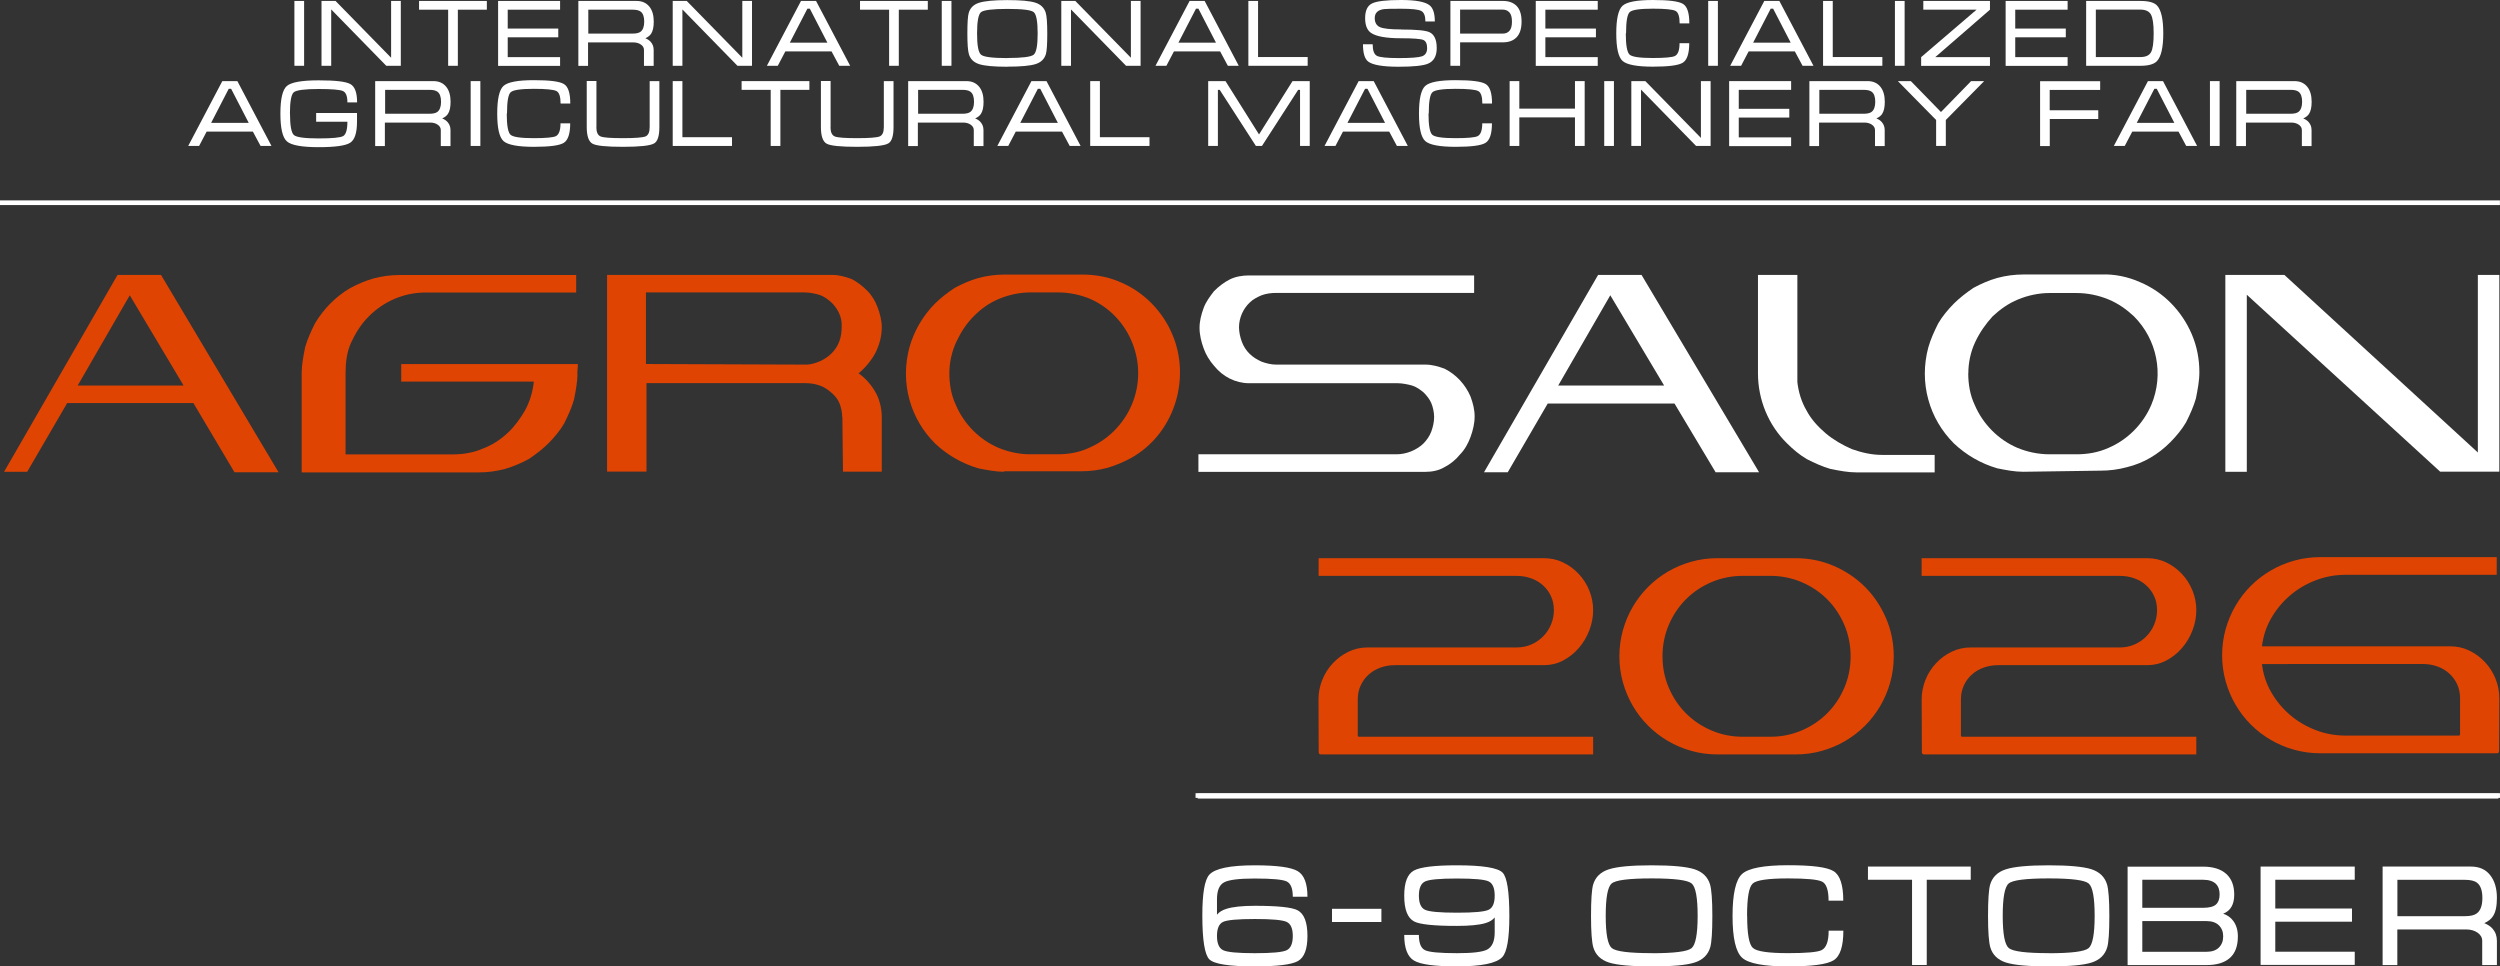 <?xml version="1.0" encoding="UTF-8"?>
<!DOCTYPE svg PUBLIC "-//W3C//DTD SVG 1.1//EN" "http://www.w3.org/Graphics/SVG/1.1/DTD/svg11.dtd">
<!-- Creator: CorelDRAW 2017 -->
<svg xmlns="http://www.w3.org/2000/svg" xml:space="preserve" width="722.341mm" height="279.233mm" version="1.1" style="shape-rendering:geometricPrecision; text-rendering:geometricPrecision; image-rendering:optimizeQuality; fill-rule:evenodd; clip-rule:evenodd"
viewBox="0 0 722.418 279.263"
 xmlns:xlink="http://www.w3.org/1999/xlink">
 <rect x="0" y="0" width="722.418" height="279.263" fill="#333333" stroke="none"/>
 <defs>
  <style type="text/css">
   <![CDATA[
    .fil1 {fill:#E04403}
    .fil0 {fill:white}
    .fil3 {fill:#E04403;fill-rule:nonzero}
    .fil2 {fill:white;fill-rule:nonzero}
   ]]>
  </style>
 </defs>
 <g id="Слой_x0020_1">
  <g id="_1925668601376">
  </g>
  <polygon class="fil0" points="87.876,19.011 85.074,19.011 85.074,0.275 87.876,0.275 "/>
  <polygon class="fil0" points="92.881,0.275 96.959,0.275 113.018,16.684 113.018,0.275 115.82,0.275 115.82,19.011 111.617,19.011 95.708,2.726 95.708,19.011 92.906,19.011 92.906,0.275 "/>
  <polygon class="fil0" points="121.121,0.275 140.682,0.275 140.682,2.801 132.302,2.801 132.302,19.011 129.501,19.011 129.501,2.801 121.096,2.801 121.096,0.275 "/>
  <polygon class="fil0" points="143.936,0.275 161.847,0.275 161.847,2.801 146.713,2.801 146.713,8.255 161.321,8.255 161.321,10.781 146.713,10.781 146.713,16.509 161.847,16.509 161.847,19.036 143.936,19.036 "/>
  <path class="fil0" d="M167.174 0.275l16.785 0c1.576,0 2.801,0.55 3.677,1.626 0.876,1.076 1.276,2.526 1.276,4.353 0,1.551 -0.25,2.702 -0.75,3.477 -0.35,0.55 -0.9,0.976 -1.676,1.326 0.675,0.275 1.2,0.625 1.576,1.076 0.55,0.625 0.826,1.401 0.826,2.301l0 4.603 -2.802 0 0 -4.603c0,-0.625 -0.3,-1.151 -0.876,-1.551 -0.575,-0.4 -1.3,-0.625 -2.151,-0.625l-13.133 0 0 6.779 -2.802 0 0 -18.761 0.05 0zm2.802 9.431l12.857 0c1.026,0 1.776,-0.175 2.251,-0.525 0.7,-0.525 1.076,-1.501 1.076,-2.927 0,-1.426 -0.35,-2.401 -1.026,-2.902 -0.5,-0.375 -1.251,-0.55 -2.276,-0.55l-12.858 0 0 6.904 -0.025 0z"/>
  <polygon class="fil0" points="194.366,0.275 198.443,0.275 214.503,16.684 214.503,0.275 217.304,0.275 217.304,19.011 213.102,19.011 197.193,2.726 197.193,19.011 194.391,19.011 194.391,0.275 "/>
  <path class="fil0" d="M235.812 0.275l9.856 18.736 -3.152 0 -2.226 -4.152 -13.358 0 -2.176 4.152 -3.152 0 9.856 -18.736 4.352 0zm3.277 12.057l-5.078 -9.831 -0.7 0 -5.078 9.831 10.881 0 -0.025 0z"/>
  <polygon class="fil0" points="248.544,0.275 268.104,0.275 268.104,2.801 259.725,2.801 259.725,19.011 256.924,19.011 256.924,2.801 248.519,2.801 248.519,0.275 "/>
  <polygon class="fil0" points="274.939,19.011 272.137,19.011 272.137,0.275 274.939,0.275 "/>
  <path class="fil0" d="M291.094 19.286c-3.877,0 -6.602,-0.25 -8.153,-0.75 -1.551,-0.5 -2.527,-1.451 -2.953,-2.852 -0.299,-0.976 -0.45,-2.952 -0.45,-6.003 0,-3.052 0.124,-5.078 0.4,-5.978 0.426,-1.426 1.402,-2.401 2.977,-2.902 1.577,-0.5 4.279,-0.775 8.155,-0.775 3.877,0 6.605,0.25 8.129,0.75 1.551,0.5 2.527,1.476 2.977,2.877 0.302,0.976 0.45,2.977 0.45,6.029 0,3.052 -0.124,5.053 -0.4,5.953 -0.426,1.426 -1.4,2.377 -2.95,2.877 -1.551,0.5 -4.279,0.75 -8.182,0.75l0 0.025zm0 -2.526c4.303,0 6.83,-0.325 7.605,-0.951 0.775,-0.65 1.151,-2.676 1.151,-6.129 0,-3.452 -0.376,-5.528 -1.125,-6.154 -0.751,-0.65 -3.302,-0.951 -7.631,-0.951 -4.326,0 -6.853,0.325 -7.629,0.951 -0.749,0.65 -1.125,2.702 -1.125,6.154 0,3.452 0.376,5.478 1.151,6.129 0.775,0.65 3.3,0.976 7.602,0.976l0 -0.025z"/>
  <polygon class="fil0" points="306.653,0.275 310.73,0.275 326.79,16.684 326.79,0.275 329.592,0.275 329.592,19.011 325.39,19.011 309.479,2.726 309.479,19.011 306.679,19.011 306.679,0.275 "/>
  <path class="fil0" d="M348.104 0.275l9.857 18.736 -3.151 0 -2.228 -4.152 -13.357 0 -2.175 4.152 -3.151 0 9.854 -18.736 4.353 0zm3.276 12.057l-5.078 -9.831 -0.699 0 -5.078 9.831 10.881 0 -0.026 0z"/>
  <polygon class="fil0" points="360.737,0.275 363.539,0.275 363.539,16.484 377.873,16.484 377.873,19.011 360.737,19.011 "/>
  <path class="fil0" d="M404.839 8.53c4.353,0 7.102,0.25 8.229,0.775 1.4,0.65 2.101,2.176 2.101,4.603 0,2.301 -0.849,3.802 -2.551,4.503 -1.376,0.575 -4.202,0.875 -8.431,0.875 -4.578,0 -7.528,-0.5 -8.83,-1.501 -1,-0.775 -1.5,-2.426 -1.5,-5.003l2.802 0c0,1.776 0.4,2.877 1.175,3.327 0.775,0.45 2.927,0.675 6.404,0.675 3.477,0 5.628,-0.175 6.628,-0.5 1,-0.325 1.527,-1.126 1.527,-2.376 0,-1.251 -0.376,-2.076 -1.127,-2.376 -0.749,-0.3 -2.9,-0.475 -6.404,-0.475 -4.303,0 -7.203,-0.525 -8.679,-1.551 -1.125,-0.775 -1.702,-2.201 -1.702,-4.253 0,-2.201 0.675,-3.627 2.027,-4.277 1.349,-0.65 4.128,-0.976 8.33,-0.976 4.202,0 6.928,0.5 8.229,1.501 1.05,0.8 1.551,2.376 1.551,4.703l-2.725 0c0,-1.626 -0.402,-2.627 -1.228,-3.052 -0.826,-0.425 -2.752,-0.625 -5.827,-0.625 -2.628,0 -4.252,0.025 -4.853,0.1 -1.826,0.225 -2.728,1.101 -2.728,2.602 0,1.276 0.5,2.151 1.477,2.602 0.976,0.45 3.027,0.675 6.105,0.675l0 0.025z"/>
  <path class="fil0" d="M419.121 19.011l0 -18.736 15.26 0c1.651,0 2.95,0.5 3.903,1.476 0.95,1.001 1.4,2.502 1.4,4.503 0,2.001 -0.476,3.502 -1.426,4.503 -0.95,1.001 -2.276,1.476 -3.977,1.476l-12.357 0 0 6.779 -2.802 0zm2.802 -9.305l12.357 0c0.802,0 1.45,-0.275 1.926,-0.826 0.476,-0.55 0.701,-1.426 0.701,-2.627 0,-1.201 -0.225,-2.076 -0.701,-2.627 -0.476,-0.55 -1.125,-0.851 -1.95,-0.851l-12.334 0 0 6.929z"/>
  <polygon class="fil0" points="443.785,0.275 461.694,0.275 461.694,2.801 446.561,2.801 446.561,8.255 461.17,8.255 461.17,10.781 446.561,10.781 446.561,16.509 461.694,16.509 461.694,19.036 443.785,19.036 "/>
  <path class="fil0" d="M469.802 9.681c0,3.427 0.376,5.453 1.101,6.104 0.725,0.65 2.95,0.976 6.703,0.976 3.477,0 5.604,-0.2 6.38,-0.575 0.9,-0.45 1.349,-1.676 1.349,-3.702l2.802 0c0,2.977 -0.625,4.853 -1.85,5.628 -1.228,0.775 -4.128,1.151 -8.655,1.151 -4.527,0 -7.531,-0.55 -8.756,-1.651 -1.225,-1.101 -1.826,-3.752 -1.826,-7.955 0,-4.202 0.601,-6.904 1.826,-8.005 1.225,-1.101 4.128,-1.651 8.78,-1.651 4.655,0 7.454,0.375 8.682,1.126 1.225,0.75 1.826,2.627 1.826,5.628l-2.802 0c0,-2.001 -0.4,-3.227 -1.225,-3.627 -0.826,-0.4 -2.977,-0.625 -6.48,-0.625 -3.752,0 -6.004,0.325 -6.703,0.976 -0.725,0.65 -1.077,2.701 -1.077,6.154l-0.074 0.05z"/>
  <polygon class="fil0" points="496.414,19.011 493.614,19.011 493.614,0.275 496.414,0.275 "/>
  <path class="fil0" d="M514.177 0.275l9.857 18.736 -3.151 0 -2.228 -4.152 -13.358 0 -2.175 4.152 -3.151 0 9.854 -18.736 4.353 0zm3.279 12.057l-5.078 -9.831 -0.701 0 -5.078 9.831 10.881 0 -0.024 0z"/>
  <polygon class="fil0" points="526.807,0.275 529.606,0.275 529.606,16.484 543.941,16.484 543.941,19.011 526.807,19.011 "/>
  <polygon class="fil0" points="550.373,19.011 547.571,19.011 547.571,0.275 550.373,0.275 "/>
  <polygon class="fil0" points="555.774,2.801 555.774,0.275 575.035,0.275 575.035,2.801 559.225,16.509 575.035,16.509 575.035,19.036 555.147,19.036 555.147,16.509 571.158,2.801 "/>
  <polygon class="fil0" points="579.562,0.275 597.471,0.275 597.471,2.801 582.338,2.801 582.338,8.255 596.947,8.255 596.947,10.781 582.338,10.781 582.338,16.509 597.471,16.509 597.471,19.036 579.562,19.036 "/>
  <path class="fil0" d="M602.827 0.275l15.71 0c2.326,0 3.9,0.425 4.726,1.276 1.252,1.276 1.852,3.977 1.852,8.08 0,4.102 -0.625,6.779 -1.852,8.055 -0.849,0.875 -2.426,1.326 -4.726,1.326l-15.71 0 0 -18.736zm2.802 16.209l12.881 0c1.527,0 2.527,-0.45 3.054,-1.376 0.524,-0.926 0.775,-2.752 0.775,-5.478 0,-2.727 -0.275,-4.528 -0.802,-5.453 -0.524,-0.926 -1.551,-1.401 -3.027,-1.401l-12.881 0 0 13.708z"/>
  <path class="fil0" d="M68.591 23.439l9.856 18.736 -3.152 0 -2.226 -4.152 -13.358 0 -2.176 4.152 -3.152 0 9.856 -18.736 4.353 0zm3.277 12.057l-5.078 -9.831 -0.7 0 -5.078 9.831 10.881 0 -0.025 0z"/>
  <path class="fil0" d="M83.8 32.844c0,3.452 0.375,5.503 1.126,6.179 0.75,0.65 3.127,0.975 7.129,0.975 4.002,0 6.279,-0.225 7.104,-0.675 0.8,-0.45 1.226,-1.851 1.226,-4.152l-9.03 0 0 -2.526 11.807 0 0 2.501c0,3.227 -0.65,5.253 -1.976,6.104 -1.326,0.851 -4.353,1.276 -9.13,1.276 -4.778,0 -7.904,-0.55 -9.155,-1.676 -1.251,-1.101 -1.876,-3.777 -1.876,-8.03 0,-4.252 0.625,-6.904 1.876,-7.979 1.251,-1.076 4.303,-1.626 9.181,-1.626 4.878,0 7.854,0.35 9.155,1.076 1.301,0.725 1.951,2.476 1.951,5.303l-2.801 0c0,-1.826 -0.425,-2.927 -1.326,-3.302 -0.875,-0.375 -3.202,-0.575 -7.004,-0.575 -4.052,0 -6.429,0.325 -7.179,0.951 -0.725,0.65 -1.101,2.702 -1.101,6.154l0.025 0.025z"/>
  <path class="fil0" d="M108.463 23.439l16.785 0c1.576,0 2.801,0.55 3.677,1.626 0.876,1.076 1.276,2.526 1.276,4.353 0,1.551 -0.25,2.702 -0.75,3.477 -0.35,0.55 -0.9,0.976 -1.676,1.326 0.675,0.275 1.2,0.626 1.576,1.076 0.55,0.626 0.826,1.401 0.826,2.301l0 4.603 -2.802 0 0 -4.603c0,-0.625 -0.3,-1.151 -0.876,-1.551 -0.575,-0.4 -1.3,-0.625 -2.151,-0.625l-13.133 0 0 6.779 -2.802 0 0 -18.736 0.05 -0.025zm2.802 9.431l12.857 0c1.026,0 1.776,-0.175 2.251,-0.526 0.701,-0.525 1.076,-1.501 1.076,-2.926 0,-1.426 -0.35,-2.401 -1.026,-2.902 -0.5,-0.375 -1.251,-0.55 -2.276,-0.55l-12.857 0 0 6.929 -0.025 -0.025z"/>
  <polygon class="fil0" points="138.809,42.175 136.007,42.175 136.007,23.439 138.809,23.439 "/>
  <path class="fil0" d="M146.434 32.844c0,3.427 0.375,5.453 1.101,6.104 0.726,0.65 2.952,0.976 6.704,0.976 3.477,0 5.603,-0.2 6.379,-0.575 0.9,-0.45 1.351,-1.676 1.351,-3.702l2.801 0c0,2.977 -0.625,4.853 -1.851,5.628 -1.226,0.775 -4.127,1.151 -8.655,1.151 -4.527,0 -7.529,-0.55 -8.755,-1.651 -1.226,-1.101 -1.826,-3.752 -1.826,-7.955 0,-4.202 0.6,-6.904 1.826,-8.005 1.226,-1.101 4.127,-1.651 8.78,-1.651 4.653,0 7.454,0.375 8.68,1.126 1.226,0.75 1.826,2.627 1.826,5.628l-2.802 0c0,-2.001 -0.4,-3.227 -1.226,-3.627 -0.825,-0.4 -2.977,-0.625 -6.479,-0.625 -3.752,0 -6.003,0.325 -6.704,0.976 -0.725,0.65 -1.076,2.701 -1.076,6.154l-0.075 0.05z"/>
  <path class="fil0" d="M172.324 36.721c0,1.451 0.4,2.351 1.226,2.701 0.8,0.35 2.977,0.5 6.479,0.5 3.502,0 5.703,-0.175 6.504,-0.5 0.8,-0.35 1.201,-1.226 1.201,-2.701l0 -13.283 2.801 0 0 13.283c0,2.576 -0.5,4.152 -1.526,4.728 -1.126,0.65 -4.127,0.976 -8.98,0.976 -4.853,0 -7.779,-0.3 -8.855,-0.926 -1.076,-0.625 -1.626,-2.226 -1.626,-4.803l0 -13.283 2.802 0 0 13.283 -0.025 0.025z"/>
  <polygon class="fil0" points="194.391,23.439 197.192,23.439 197.192,39.648 211.526,39.648 211.526,42.175 194.391,42.175 "/>
  <polygon class="fil0" points="214.325,23.439 233.886,23.439 233.886,25.965 225.506,25.965 225.506,42.175 222.705,42.175 222.705,25.965 214.3,25.965 214.3,23.439 "/>
  <path class="fil0" d="M239.99 36.721c0,1.451 0.4,2.351 1.226,2.701 0.8,0.35 2.977,0.5 6.479,0.5 3.502,0 5.703,-0.175 6.504,-0.5 0.8,-0.35 1.2,-1.226 1.2,-2.701l0 -13.283 2.802 0 0 13.283c0,2.576 -0.5,4.152 -1.526,4.728 -1.126,0.65 -4.127,0.976 -8.98,0.976 -4.853,0 -7.78,-0.3 -8.855,-0.926 -1.075,-0.625 -1.626,-2.226 -1.626,-4.803l0 -13.283 2.801 0 0 13.283 -0.025 0.025z"/>
  <path class="fil0" d="M262.479 23.439l16.784 0c1.577,0 2.802,0.55 3.678,1.626 0.876,1.076 1.275,2.526 1.275,4.353 0,1.551 -0.251,2.702 -0.751,3.477 -0.349,0.55 -0.9,0.976 -1.675,1.326 0.675,0.275 1.201,0.626 1.577,1.076 0.55,0.626 0.826,1.401 0.826,2.301l0 4.603 -2.802 0 0 -4.603c0,-0.625 -0.302,-1.151 -0.876,-1.551 -0.577,-0.4 -1.302,-0.625 -2.151,-0.625l-13.133 0 0 6.779 -2.802 0 0 -18.736 0.05 -0.025zm2.802 9.431l12.857 0c1.024,0 1.776,-0.175 2.252,-0.526 0.699,-0.525 1.074,-1.501 1.074,-2.926 0,-1.426 -0.349,-2.401 -1.024,-2.902 -0.5,-0.375 -1.252,-0.55 -2.278,-0.55l-12.857 0 0 6.929 -0.024 -0.025z"/>
  <path class="fil0" d="M302.403 23.439l9.857 18.736 -3.151 0 -2.228 -4.152 -13.357 0 -2.175 4.152 -3.151 0 9.854 -18.736 4.353 0zm3.279 12.057l-5.078 -9.831 -0.701 0 -5.078 9.831 10.881 0 -0.024 0z"/>
  <polygon class="fil0" points="315.033,23.439 317.835,23.439 317.835,39.648 332.166,39.648 332.166,42.175 315.033,42.175 "/>
  <polygon class="fil0" points="354.132,23.439 363.814,38.848 373.493,23.439 378.471,23.439 378.471,42.175 375.669,42.175 375.669,25.965 375.118,25.965 364.663,42.175 362.912,42.175 352.457,25.965 351.93,25.965 351.93,42.175 349.128,42.175 349.128,23.439 354.108,23.439 "/>
  <path class="fil0" d="M396.957 23.439l9.854 18.736 -3.151 0 -2.225 -4.152 -13.358 0 -2.178 4.152 -3.151 0 9.857 -18.736 4.353 0zm3.276 12.057l-5.078 -9.831 -0.701 0 -5.078 9.831 10.884 0 -0.026 0z"/>
  <path class="fil0" d="M412.791 32.844c0,3.427 0.376,5.453 1.101,6.104 0.725,0.65 2.95,0.976 6.703,0.976 3.477,0 5.604,-0.2 6.38,-0.575 0.9,-0.45 1.349,-1.676 1.349,-3.702l2.802 0c0,2.977 -0.625,4.853 -1.85,5.628 -1.228,0.775 -4.128,1.151 -8.655,1.151 -4.527,0 -7.531,-0.55 -8.756,-1.651 -1.225,-1.101 -1.826,-3.752 -1.826,-7.955 0,-4.202 0.601,-6.904 1.826,-8.005 1.225,-1.101 4.128,-1.651 8.78,-1.651 4.652,0 7.454,0.375 8.679,1.126 1.228,0.75 1.829,2.627 1.829,5.628l-2.802 0c0,-2.001 -0.4,-3.227 -1.225,-3.627 -0.826,-0.4 -2.977,-0.625 -6.48,-0.625 -3.752,0 -6.004,0.325 -6.703,0.976 -0.725,0.65 -1.077,2.701 -1.077,6.154l-0.074 0.05z"/>
  <polygon class="fil0" points="436.23,23.439 439.033,23.439 439.033,31.394 455.116,31.394 455.116,23.439 457.918,23.439 457.918,42.175 455.116,42.175 455.116,33.92 439.033,33.92 439.033,42.175 436.23,42.175 "/>
  <polygon class="fil0" points="466.372,42.175 463.57,42.175 463.57,23.439 466.372,23.439 "/>
  <polygon class="fil0" points="471.373,23.439 475.451,23.439 491.51,39.848 491.51,23.439 494.313,23.439 494.313,42.175 490.111,42.175 474.2,25.89 474.2,42.175 471.4,42.175 471.4,23.439 "/>
  <polygon class="fil0" points="499.666,23.439 517.577,23.439 517.577,25.965 502.444,25.965 502.444,31.444 517.051,31.444 517.051,33.97 502.444,33.97 502.444,39.698 517.577,39.698 517.577,42.225 499.666,42.225 499.666,23.489 "/>
  <path class="fil0" d="M522.904 23.439l16.784 0c1.577,0 2.802,0.55 3.678,1.626 0.876,1.076 1.275,2.526 1.275,4.353 0,1.551 -0.251,2.702 -0.751,3.477 -0.349,0.55 -0.9,0.976 -1.675,1.326 0.675,0.275 1.201,0.626 1.574,1.076 0.55,0.626 0.826,1.401 0.826,2.301l0 4.603 -2.8 0 0 -4.603c0,-0.625 -0.302,-1.151 -0.876,-1.551 -0.577,-0.4 -1.302,-0.625 -2.151,-0.625l-13.133 0 0 6.779 -2.802 0 0 -18.736 0.05 -0.025zm2.802 9.431l12.857 0c1.024,0 1.776,-0.175 2.249,-0.526 0.701,-0.525 1.077,-1.501 1.077,-2.926 0,-1.426 -0.349,-2.401 -1.027,-2.902 -0.5,-0.375 -1.249,-0.55 -2.276,-0.55l-12.857 0 0 6.929 -0.024 -0.025z"/>
  <polygon class="fil0" points="569.608,23.439 573.36,23.439 562.278,34.67 562.278,42.175 559.476,42.175 559.476,34.67 548.42,23.439 552.173,23.439 560.878,32.369 569.584,23.439 "/>
  <polygon class="fil0" points="592.319,34.37 592.319,42.199 589.52,42.199 589.52,23.463 606.878,23.463 606.878,25.99 592.296,25.99 592.296,31.868 606.328,31.868 606.328,34.395 592.296,34.395 "/>
  <path class="fil0" d="M625.039 23.439l9.854 18.736 -3.151 0 -2.225 -4.152 -13.358 0 -2.178 4.152 -3.151 0 9.857 -18.736 4.353 0zm3.276 12.057l-5.078 -9.831 -0.701 0 -5.078 9.831 10.884 0 -0.026 0z"/>
  <polygon class="fil0" points="641.402,42.175 638.6,42.175 638.6,23.439 641.402,23.439 "/>
  <path class="fil0" d="M646.253 23.439l16.784 0c1.575,0 2.802,0.55 3.678,1.626 0.873,1.076 1.275,2.526 1.275,4.353 0,1.551 -0.251,2.702 -0.751,3.477 -0.349,0.55 -0.9,0.976 -1.675,1.326 0.675,0.275 1.199,0.626 1.575,1.076 0.55,0.626 0.826,1.401 0.826,2.301l0 4.603 -2.802 0 0 -4.603c0,-0.625 -0.299,-1.151 -0.873,-1.551 -0.577,-0.4 -1.302,-0.625 -2.151,-0.625l-13.133 0 0 6.779 -2.802 0 0 -18.736 0.05 -0.025zm2.8 9.431l12.857 0c1.027,0 1.778,-0.175 2.252,-0.526 0.701,-0.525 1.077,-1.501 1.077,-2.926 0,-1.426 -0.352,-2.401 -1.027,-2.902 -0.5,-0.375 -1.249,-0.55 -2.276,-0.55l-12.857 0 0 6.929 -0.026 -0.025z"/>
  <path class="fil1" d="M33.971 79.446l12.557 0 33.97 57.033 -12.733 0 -11.882 -20.012 -36.471 0 -11.557 19.862 -6.679 0 32.794 -56.883zm-11.557 31.969l30.643 0 -15.559 -26.09 -15.059 26.09 -0.025 0z"/>
  <path class="fil1" d="M166.871 107.888c0,2.527 -0.5,5.053 -1,7.579 -0.676,2.351 -1.676,4.553 -2.852,6.904 -1.176,2.026 -2.852,4.027 -4.528,5.729 -1.676,1.676 -3.677,3.202 -5.703,4.553 -2.176,1.176 -4.528,2.176 -6.854,2.851 -2.502,0.676 -5.028,1.001 -7.53,1.001l-51.23 0 0 -28.592c0,-2.526 0.5,-5.053 1,-7.579 0.676,-2.351 1.676,-4.553 2.852,-6.904 2.502,-4.202 6.029,-7.729 10.031,-10.106 2.176,-1.176 4.528,-2.201 6.854,-2.852 2.501,-0.675 5.028,-1 7.529,-1l51.055 0 0 5.053 -43.526 0c-6.204,0 -12.057,2.527 -16.41,6.904 -2.176,2.201 -3.677,4.553 -5.028,7.404 -1.351,2.852 -1.676,6.053 -1.676,9.08l0 23.389 31.143 0c2.852,0 5.853,-0.5 8.53,-1.676 2.676,-1 5.028,-2.526 7.204,-4.553 2.001,-1.851 3.677,-4.202 5.028,-6.554 1.351,-2.526 2.176,-5.228 2.501,-8.255l-38.322 0 0 -5.053 51.055 0 -0.175 2.701 0.05 -0.025z"/>
  <path class="fil1" d="M243.369 120.495c0,-1.351 -0.325,-2.851 -0.826,-4.052 -0.5,-1.176 -1.351,-2.176 -2.351,-3.027 -1,-0.85 -2.176,-1.676 -3.352,-2.026 -1.351,-0.5 -2.852,-0.675 -4.177,-0.675l-45.852 0 0 25.565 -11.382 0 0 -56.833 65.113 0c1.851,0 3.677,0.5 5.528,1.176 1.676,0.851 3.177,2.026 4.528,3.377 1.351,1.351 2.351,3.027 3.027,4.878 0.675,1.851 1.176,3.702 1.176,5.728 0,2.526 -0.675,5.053 -1.851,7.404 -1.176,2.176 -2.852,4.202 -4.853,5.879 2.001,1.351 3.677,3.352 4.853,5.378 1.176,2.026 1.851,4.703 1.851,7.229l0 15.809 -11.206 0 -0.175 -15.809 -0.05 0zm-10.381 -15.134c1.351,0 2.852,-0.5 4.027,-1.001 2.502,-1.176 4.528,-3.027 5.528,-5.728 0.5,-1.351 0.676,-2.851 0.676,-4.202 0.175,-2.852 -1.176,-5.378 -3.177,-7.229 -1,-0.851 -2.176,-1.676 -3.352,-2.026 -1.176,-0.35 -2.852,-0.675 -4.177,-0.675l-45.852 0 0 20.687 46.377 0.175 -0.05 0z"/>
  <path class="fil1" d="M290.241 136.329c-2.501,0 -5.027,-0.5 -7.528,-1.001 -4.678,-1.351 -9.031,-3.877 -12.558,-7.229 -3.501,-3.527 -6.027,-7.754 -7.354,-12.607 -1.351,-4.878 -1.351,-10.106 0,-15.134 1.326,-4.703 3.853,-9.08 7.354,-12.607 1.678,-1.676 3.678,-3.202 5.705,-4.553 2.175,-1.176 4.528,-2.201 6.853,-2.852 2.501,-0.675 5.028,-1 7.528,-1l22.59 0c3.675,0 7.528,0.675 10.881,2.176 6.853,2.852 12.233,8.405 15.059,15.134 2.501,5.878 2.85,12.457 1.175,18.686 -2.001,7.229 -6.528,13.283 -13.059,16.985 -2.175,1.176 -4.527,2.176 -6.853,2.852 -2.501,0.675 -5.028,1 -7.528,1l-22.439 0 0 0.175 0.175 0 0 -0.025zm-15.908 -28.442c0,3.027 0.5,6.229 1.852,9.08 2.35,5.553 6.853,10.106 12.381,12.457 2.853,1.176 6.028,1.851 9.031,1.851l8.028 0c3.003,0 6.205,-0.5 9.031,-1.851 5.528,-2.351 10.031,-6.904 12.381,-12.457 5.028,-11.782 -0.5,-25.565 -12.056,-30.618 -2.853,-1.176 -6.03,-1.851 -9.206,-1.851l-8.031 0c-3.027,0 -6.202,0.675 -9.029,1.851 -2.853,1.176 -5.178,2.852 -7.356,5.053 -2.175,2.201 -3.675,4.553 -5.028,7.404 -1.326,2.852 -2,6.053 -2,9.08z"/>
  <path class="fil0" d="M346.302 136.329l0 -5.053 57.233 0c2.853,0 5.702,-1.176 7.705,-3.027 1,-1 1.85,-2.201 2.35,-3.527 0.5,-1.351 0.826,-2.852 0.826,-4.202 0,-1.351 -0.326,-2.852 -0.826,-4.053 -0.5,-1.176 -1.349,-2.176 -2.175,-3.027 -1,-0.85 -2.178,-1.676 -3.353,-2.026 -1.175,-0.325 -2.853,-0.675 -4.178,-0.675l-43.023 0c-1.852,0 -3.853,-0.5 -5.53,-1.351 -1.675,-0.85 -3.175,-2.026 -4.527,-3.702 -1.326,-1.526 -2.35,-3.202 -3.001,-5.053 -0.675,-1.851 -1.175,-3.877 -1.175,-5.879 0,-2.001 0.5,-3.877 1.175,-5.728 0.675,-1.851 1.852,-3.377 3.001,-4.878 1.352,-1.351 2.853,-2.526 4.527,-3.377 1.678,-0.851 3.678,-1.176 5.53,-1.176l65.113 0 0 5.053 -57.236 0c-1.349,0 -2.85,0.175 -4.176,0.675 -1.177,0.5 -2.503,1.176 -3.353,2.026 -2.001,1.851 -3.178,4.553 -3.178,7.229 0,1.351 0.326,2.851 0.826,4.202 1.003,2.702 3.003,4.553 5.679,5.728 1.352,0.5 2.853,0.851 4.178,0.851l43.174 0c1.852,0 3.678,0.5 5.53,1.176 3.35,1.676 6.028,4.553 7.528,8.08 0.675,1.851 1.175,3.702 1.175,5.728 0,2.026 -0.5,4.052 -1.175,5.903 -0.675,1.851 -1.675,3.702 -3.027,5.053 -1.175,1.501 -2.85,2.852 -4.527,3.702 -1.675,1.001 -3.675,1.351 -5.528,1.351l-65.613 0 0.05 -0.025z"/>
  <path class="fil0" d="M461.795 79.446l12.556 0 33.971 57.033 -12.558 0 -11.881 -19.861 -36.646 0 -11.558 19.861 -6.853 0 32.971 -57.033zm-11.558 31.969l30.645 0 -15.559 -26.09 -15.059 26.09 -0.026 0z"/>
  <path class="fil0" d="M507.996 79.446l11.383 0 0 30.968c0.323,2.852 1.175,5.729 2.675,8.255 1.326,2.527 3.353,4.703 5.528,6.554 2.178,1.851 4.853,3.377 7.531,4.553 2.85,1 5.702,1.676 8.703,1.676l15.236 0 0 5.053 -22.59 0c-2.501,0 -5.028,-0.5 -7.528,-1.001 -2.352,-0.675 -4.527,-1.676 -6.853,-2.852 -2.003,-1.176 -4.027,-2.852 -5.705,-4.553 -5.353,-5.228 -8.38,-12.607 -8.38,-20.187l0 -28.442 0 -0.025z"/>
  <path class="fil0" d="M584.667 136.329c-2.501,0 -5.028,-0.5 -7.528,-1.001 -4.678,-1.351 -9.031,-3.877 -12.558,-7.229 -3.501,-3.527 -6.028,-7.754 -7.354,-12.607 -1.352,-4.878 -1.352,-10.106 0,-15.134 0.675,-2.351 1.675,-4.553 2.853,-6.904 1.175,-2.026 2.85,-4.027 4.527,-5.728 1.675,-1.676 3.675,-3.202 5.676,-4.553 2.178,-1.176 4.53,-2.201 6.856,-2.852 2.501,-0.676 5.028,-1.001 7.528,-1.001l22.587 0c3.678,-0.175 7.705,0.676 11.058,2.176 6.854,2.852 12.207,8.405 15.059,15.134 1.5,3.527 2.175,7.229 2.175,10.931 0,2.526 -0.5,5.053 -1,7.58 -0.675,2.351 -1.675,4.553 -2.853,6.904 -1.175,2.026 -2.85,4.027 -4.527,5.728 -3.501,3.527 -7.703,6.053 -12.556,7.229 -2.503,0.675 -5.028,1.001 -7.531,1.001l-22.436 0.325 0.024 0zm-15.909 -28.442c0,3.027 0.5,6.229 1.85,9.08 2.352,5.553 6.856,10.106 12.384,12.457 2.85,1.176 6.028,1.851 9.206,1.851l7.878 0c3.027,0 6.205,-0.5 9.206,-1.851 5.528,-2.351 10.031,-6.904 12.384,-12.457 3.675,-8.755 1.675,-18.836 -5.03,-25.565 -2.175,-2.026 -4.527,-3.702 -7.354,-4.878 -2.85,-1.176 -6.028,-1.851 -9.206,-1.851l-7.878 0c-3.003,0 -6.205,0.675 -9.031,1.851 -2.853,1.176 -5.178,2.852 -7.354,4.878 -2.003,2.201 -3.678,4.553 -5.028,7.404 -1.352,2.852 -2.003,6.053 -2.003,9.08l-0.024 0z"/>
  <polygon class="fil0" points="649.253,85.174 649.253,136.329 643.051,136.329 643.051,79.446 660.11,79.446 716.017,130.751 716.017,79.446 722.223,79.446 722.223,136.304 705.137,136.304 649.23,85.149 "/>
  <polygon class="fil0" points="722.397,57.908 -0,57.908 -0,59.259 722.397,59.259 "/>
  <polygon class="fil0" points="722.418,229.208 345.474,229.208 345.474,230.559 722.418,230.559 "/>
  <polygon class="fil0" points="722.136,229.334 346.111,229.334 346.111,230.758 721.958,230.758 721.958,229.334 "/>
  <path class="fil0" d="M477.282 279.26c-5.895,0 -10.014,-0.384 -12.381,-1.13 -2.342,-0.773 -3.836,-2.213 -4.479,-4.351 -0.438,-1.468 -0.67,-4.503 -0.67,-9.086 0,-4.582 0.207,-7.722 0.618,-9.086 0.643,-2.162 2.137,-3.629 4.531,-4.402 2.366,-0.772 6.51,-1.158 12.381,-1.158 5.868,0 10.012,0.386 12.353,1.133 2.344,0.772 3.836,2.214 4.506,4.376 0.436,1.467 0.67,4.505 0.67,9.138 0,4.631 -0.207,7.67 -0.618,9.059 -0.645,2.165 -2.137,3.63 -4.479,4.378 -2.342,0.771 -6.486,1.13 -12.408,1.13l-0.025 0zm0 -3.809c6.537,0 10.374,-0.487 11.531,-1.465 1.157,-0.98 1.751,-4.068 1.751,-9.32 0,-5.25 -0.566,-8.39 -1.726,-9.368 -1.157,-0.978 -4.994,-1.467 -11.556,-1.467 -6.565,0 -10.426,0.489 -11.558,1.467 -1.157,0.978 -1.724,4.093 -1.724,9.368 0,5.277 0.591,8.315 1.751,9.293 1.157,0.978 5.018,1.468 11.531,1.468l0 0.025z"/>
  <path class="fil0" d="M504.872 264.669c0,5.173 0.539,8.288 1.672,9.266 1.108,1.005 4.503,1.492 10.167,1.492 5.277,0 8.52,-0.283 9.68,-0.874 1.364,-0.697 2.031,-2.549 2.031,-5.612l4.248 0c0,4.504 -0.926,7.362 -2.804,8.544 -1.879,1.184 -6.254,1.778 -13.154,1.778 -6.897,0 -11.428,-0.825 -13.282,-2.497 -1.851,-1.675 -2.78,-5.688 -2.78,-12.073 0,-6.383 0.928,-10.476 2.755,-12.149 1.851,-1.673 6.279,-2.522 13.306,-2.522 7.027,0 11.3,0.566 13.154,1.725 1.851,1.158 2.78,3.989 2.78,8.52l-4.248 0c0,-3.037 -0.618,-4.89 -1.879,-5.508 -1.236,-0.618 -4.531,-0.927 -9.832,-0.927 -5.715,0 -9.113,0.489 -10.194,1.467 -1.105,0.978 -1.647,4.093 -1.647,9.343l0.027 0.027z"/>
  <polygon class="fil0" points="539.803,250.408 569.479,250.408 569.479,254.218 556.766,254.218 556.766,278.849 552.519,278.849 552.519,254.218 539.776,254.218 539.776,250.408 "/>
  <path class="fil0" d="M592.005 279.26c-5.895,0 -10.014,-0.384 -12.381,-1.13 -2.344,-0.773 -3.836,-2.213 -4.479,-4.351 -0.438,-1.468 -0.67,-4.503 -0.67,-9.086 0,-4.582 0.207,-7.722 0.618,-9.086 0.642,-2.162 2.135,-3.629 4.531,-4.402 2.366,-0.772 6.51,-1.158 12.381,-1.158 5.867,0 10.012,0.386 12.353,1.133 2.342,0.772 3.837,2.214 4.506,4.376 0.436,1.467 0.667,4.505 0.667,9.138 0,4.631 -0.204,7.67 -0.618,9.059 -0.643,2.165 -2.135,3.63 -4.476,4.378 -2.344,0.771 -6.488,1.13 -12.408,1.13l-0.025 0zm0 -3.809c6.537,0 10.371,-0.487 11.531,-1.465 1.157,-0.98 1.751,-4.068 1.751,-9.32 0,-5.25 -0.566,-8.39 -1.726,-9.368 -1.157,-0.978 -4.994,-1.467 -11.556,-1.467 -6.565,0 -10.426,0.489 -11.558,1.467 -1.157,0.978 -1.724,4.093 -1.724,9.368 0,5.277 0.591,8.315 1.751,9.293 1.157,0.978 5.018,1.468 11.531,1.468l0 0.025z"/>
  <path class="fil0" d="M646.673 270.564c0,2.804 -0.771,4.89 -2.314,6.254 -1.546,1.364 -3.785,2.058 -6.744,2.058l-22.806 0 0 -28.442 21.801 0c2.908,0 5.122,0.695 6.693,2.085 1.544,1.39 2.317,3.398 2.317,5.997 0,2.857 -1.056,4.685 -3.191,5.508 1.209,0.413 2.186,1.107 2.908,2.085 0.874,1.184 1.337,2.676 1.337,4.479l0 -0.025zm-5.277 -12.073c0,-1.313 -0.332,-2.317 -1.002,-3.012 -0.798,-0.824 -2.086,-1.261 -3.809,-1.261l-17.529 0 0 8.108 17.529 0c1.8,0 3.036,-0.309 3.757,-0.953 0.694,-0.618 1.054,-1.596 1.054,-2.909l0 0.026zm-22.341 7.67l0 8.879 18.507 0c1.596,0 2.804,-0.411 3.63,-1.233 0.822,-0.825 1.236,-1.879 1.236,-3.218 0,-1.34 -0.414,-2.369 -1.236,-3.191 -0.825,-0.825 -2.034,-1.236 -3.605,-1.236l-18.507 0 -0.025 0z"/>
  <polygon class="fil0" points="653.237,250.409 680.444,250.409 680.444,254.218 657.482,254.218 657.482,262.532 679.646,262.532 679.646,266.341 657.482,266.341 657.482,275.016 680.444,275.016 680.444,278.825 653.237,278.825 653.237,250.383 "/>
  <path class="fil0" d="M688.522 250.408l25.483 0c2.421,0 4.275,0.824 5.56,2.471 1.312,1.647 1.958,3.835 1.958,6.59 0,2.368 -0.362,4.118 -1.133,5.277 -0.515,0.822 -1.364,1.492 -2.524,2.007 1.029,0.414 1.827,0.953 2.421,1.623 0.822,0.953 1.236,2.11 1.236,3.499l0 7.003 -4.248 0 0 -7.003c0,-0.95 -0.438,-1.724 -1.34,-2.366 -0.901,-0.618 -1.982,-0.928 -3.243,-0.928l-19.947 0 0 10.298 -4.248 0 0 -28.442 0.025 -0.026zm4.248 14.337l19.536 0c1.546,0 2.679,-0.259 3.398,-0.798 1.081,-0.798 1.623,-2.291 1.623,-4.453 0,-2.162 -0.514,-3.629 -1.571,-4.427 -0.746,-0.566 -1.903,-0.824 -3.45,-0.824l-19.536 0 0 10.502z"/>
  <path class="fil2" d="M351.667 259.861l0 4.461c0.581,-0.747 1.494,-1.314 2.732,-1.701 1.854,-0.581 4.585,-0.872 8.202,-0.872 6.605,0 10.72,0.429 12.352,1.286 1.902,0.996 2.856,3.472 2.856,7.428 0,3.817 -0.92,6.238 -2.76,7.262 -1.84,1.024 -5.996,1.535 -12.469,1.535 -7.414,0 -11.792,-0.684 -13.133,-2.054 -1.341,-1.369 -2.013,-5.609 -2.013,-12.718 0,-6.363 0.678,-10.277 2.034,-11.743 1.66,-1.798 6.031,-2.697 13.113,-2.697 6.39,0 10.526,0.56 12.407,1.681 1.881,1.12 2.822,3.589 2.822,7.407l-4.233 0c0,-2.372 -0.581,-3.838 -1.743,-4.412 -1.155,-0.574 -4.233,-0.857 -9.233,-0.857l-0.166 0c-4.392,0 -7.282,0.359 -8.68,1.085 -1.39,0.719 -2.088,2.358 -2.088,4.91zm10.934 5.705c-4.945,0 -8.002,0.277 -9.17,0.83 -1.176,0.553 -1.764,1.909 -1.764,4.067 0,2.158 0.588,3.527 1.764,4.108 1.169,0.581 4.226,0.871 9.17,0.871 4.945,0 8.009,-0.284 9.191,-0.851 1.19,-0.567 1.784,-1.943 1.784,-4.129 0,-2.158 -0.595,-3.514 -1.784,-4.067 -1.183,-0.553 -4.246,-0.83 -9.191,-0.83zm22.304 -2.946l14.274 0 0 3.818 -14.274 0 0 -3.818zm47.014 6.805l0 -4.316c-0.581,0.747 -1.494,1.3 -2.739,1.66 -1.798,0.526 -4.537,0.788 -8.216,0.788 -6.584,0 -10.692,-0.428 -12.324,-1.286 -1.909,-0.996 -2.864,-3.472 -2.864,-7.428 0,-3.818 0.92,-6.238 2.76,-7.262 1.84,-1.024 5.982,-1.536 12.428,-1.536 7.442,0 11.854,0.706 13.237,2.116 1.3,1.328 1.95,5.547 1.95,12.656 0,6.363 -0.678,10.277 -2.033,11.743 -1.66,1.798 -6.044,2.697 -13.154,2.697 -6.362,0 -10.485,-0.56 -12.366,-1.681 -1.881,-1.12 -2.822,-3.589 -2.822,-7.407l4.233 0c0,2.351 0.588,3.817 1.764,4.398 1.169,0.581 4.24,0.871 9.212,0.871l0.166 0c4.392,0 7.248,-0.346 8.576,-1.037 1.46,-0.774 2.192,-2.434 2.192,-4.979zm-10.934 -5.685c4.945,0 8.002,-0.276 9.17,-0.837 1.176,-0.553 1.764,-1.916 1.764,-4.08 0,-2.192 -0.581,-3.568 -1.743,-4.122 -1.155,-0.56 -4.219,-0.837 -9.191,-0.837 -4.945,0 -8.009,0.283 -9.191,0.857 -1.19,0.567 -1.784,1.936 -1.784,4.101 0,2.165 0.595,3.527 1.784,4.08 1.183,0.56 4.246,0.837 9.191,0.837z"/>
  <path class="fil3" d="M642.122 189.33c0,-2.611 0.348,-5.125 1.025,-7.543 0.677,-2.418 1.625,-4.662 2.862,-6.77 1.218,-2.089 2.693,-4.006 4.412,-5.726 1.719,-1.719 3.637,-3.191 5.726,-4.41 2.108,-1.238 4.355,-2.19 6.77,-2.864 2.414,-0.674 4.932,-1.025 7.543,-1.025l51.008 0 0 5.108 -43.639 0c-3.011,0 -5.919,0.522 -8.666,1.586 -2.765,1.063 -5.244,2.517 -7.428,4.391 -2.183,1.874 -4.004,4.062 -5.437,6.577 -1.448,2.511 -2.318,5.215 -2.668,8.112l54.425 0c1.954,0 3.795,0.409 5.515,1.239 1.718,0.829 3.231,1.954 4.508,3.329 1.297,1.373 2.307,2.979 3.039,4.779 0.739,1.818 1.11,3.715 1.103,5.689l-0.059 15.151c-0.013,0.507 -0.165,0.716 -0.695,0.717l-42.142 0 -8.866 0c-2.606,0 -5.13,-0.351 -7.543,-1.025 -2.416,-0.674 -4.662,-1.626 -6.77,-2.864 -2.089,-1.218 -4.007,-2.691 -5.726,-4.41 -1.719,-1.719 -3.193,-3.637 -4.412,-5.726 -1.237,-2.108 -2.185,-4.352 -2.862,-6.77 -0.677,-2.418 -1.025,-4.932 -1.025,-7.543zm37.205 23.231l0 -0.001 20.776 0 10.362 0c0.283,0 0.417,-0.101 0.417,-0.378l0 -10.381c0,-1.526 -0.295,-2.882 -0.852,-4.083 -0.563,-1.216 -1.335,-2.264 -2.302,-3.116 -0.948,-0.87 -2.09,-1.548 -3.387,-2.012 -1.316,-0.483 -2.711,-0.716 -4.238,-0.715l-46.472 0.01c0.348,2.901 1.219,5.61 2.669,8.124 1.433,2.515 3.253,4.703 5.437,6.577 2.183,1.874 4.662,3.327 7.428,4.391 2.747,1.063 5.649,1.586 8.666,1.586l1.497 0zm-183.062 5.439c-2.606,0 -5.116,-0.34 -7.531,-1.021 -2.416,-0.68 -4.671,-1.634 -6.766,-2.863 -2.097,-1.228 -4.003,-2.702 -5.721,-4.423 -1.718,-1.719 -3.191,-3.628 -4.417,-5.726 -1.228,-2.098 -2.18,-4.356 -2.86,-6.775 -0.678,-2.418 -1.018,-4.933 -1.018,-7.54 0,-2.609 0.34,-5.122 1.018,-7.541 0.68,-2.419 1.633,-4.679 2.86,-6.775 1.226,-2.099 2.698,-4.007 4.417,-5.728 1.718,-1.719 3.624,-3.194 5.721,-4.421 2.095,-1.23 4.35,-2.184 6.766,-2.864 2.415,-0.682 4.926,-1.021 7.531,-1.021l22.65 0c3.887,0 7.559,0.747 11.014,2.239 3.454,1.495 6.456,3.515 9.004,6.067 2.549,2.553 4.568,5.558 6.059,9.017 1.491,3.458 2.236,7.134 2.236,11.028 0,2.607 -0.338,5.122 -1.018,7.54 -0.68,2.419 -1.634,4.677 -2.86,6.775 -1.228,2.099 -2.699,4.007 -4.417,5.726 -1.718,1.721 -3.623,3.196 -5.718,4.423 -2.095,1.228 -4.352,2.183 -6.768,2.863 -2.416,0.681 -4.926,1.021 -7.532,1.021l-22.65 0zm-15.855 -28.35l0 0c0,3.212 0.604,6.237 1.813,9.072 1.207,2.833 2.858,5.301 4.953,7.398 2.097,2.098 4.56,3.752 7.39,4.962 2.832,1.21 5.851,1.816 9.059,1.816l7.929 0c3.208,0 6.228,-0.606 9.06,-1.816 2.831,-1.209 5.295,-2.864 7.39,-4.962 2.095,-2.097 3.747,-4.565 4.954,-7.398 1.209,-2.835 1.813,-5.86 1.813,-9.072 0,-3.212 -0.604,-6.237 -1.813,-9.072 -1.207,-2.835 -2.858,-5.302 -4.954,-7.4 -2.094,-2.098 -4.559,-3.751 -7.39,-4.962 -2.832,-1.208 -5.852,-1.814 -9.06,-1.814l-7.929 0c-3.209,0 -6.227,0.606 -9.059,1.814 -2.831,1.211 -5.294,2.864 -7.39,4.962 -2.095,2.098 -3.746,4.565 -4.953,7.4 -1.209,2.835 -1.813,5.86 -1.813,9.072zm-85.24 28.35l-13.412 0c-0.53,-0.001 -0.682,-0.21 -0.695,-0.717l-0.059 -15.151c-0.007,-1.974 0.365,-3.872 1.103,-5.689 0.732,-1.801 1.742,-3.406 3.039,-4.779 1.277,-1.375 2.786,-2.497 4.508,-3.329 1.723,-0.832 3.562,-1.239 5.515,-1.239l43.077 0c1.528,0 2.922,-0.291 4.238,-0.852 1.297,-0.561 2.438,-1.335 3.386,-2.303 0.968,-0.948 1.742,-2.09 2.303,-3.425 0.561,-1.316 0.851,-2.71 0.851,-4.18 0,-1.528 -0.29,-2.883 -0.851,-4.083 -0.561,-1.219 -1.335,-2.264 -2.303,-3.115 -0.948,-0.871 -2.092,-1.543 -3.386,-2.012 -1.317,-0.479 -2.729,-0.716 -4.238,-0.716l-57.208 0 0 -5.109 65.161 0c1.955,0 3.793,0.407 5.515,1.239 1.722,0.832 3.231,1.955 4.509,3.329 1.296,1.374 2.302,2.98 3.037,4.779 0.736,1.819 1.103,3.716 1.103,5.69 0,1.955 -0.367,3.889 -1.103,5.806 -0.735,1.915 -1.741,3.599 -3.037,5.109 -1.278,1.49 -2.787,2.689 -4.509,3.599 -1.722,0.91 -3.56,1.355 -5.515,1.355l-43.075 0c-1.529,0 -2.922,0.232 -4.238,0.715 -1.297,0.464 -2.439,1.142 -3.387,2.012 -0.967,0.852 -1.739,1.9 -2.302,3.116 -0.557,1.201 -0.852,2.557 -0.852,4.083l0 10.381c0,0.277 0.134,0.378 0.417,0.378l10.362 0 57.241 0 0 5.109 -65.195 0z"/>
  <path class="fil3" d="M569.468 218l-13.412 0c-0.53,-0.001 -0.682,-0.21 -0.695,-0.717l-0.059 -15.151c-0.007,-1.974 0.365,-3.872 1.103,-5.689 0.732,-1.801 1.742,-3.406 3.039,-4.779 1.277,-1.375 2.786,-2.497 4.508,-3.329 1.723,-0.832 3.562,-1.239 5.515,-1.239l43.077 0c1.528,0 2.922,-0.291 4.238,-0.852 1.297,-0.561 2.438,-1.335 3.386,-2.303 0.968,-0.948 1.742,-2.09 2.303,-3.425 0.561,-1.316 0.851,-2.71 0.851,-4.18 0,-1.528 -0.29,-2.883 -0.851,-4.083 -0.561,-1.219 -1.335,-2.264 -2.303,-3.115 -0.948,-0.871 -2.092,-1.543 -3.386,-2.012 -1.317,-0.479 -2.729,-0.716 -4.238,-0.716l-57.26 0 0 -5.109 65.213 0c1.955,0 3.793,0.407 5.515,1.239 1.722,0.832 3.231,1.955 4.509,3.329 1.296,1.374 2.302,2.98 3.037,4.779 0.736,1.819 1.103,3.716 1.103,5.69 0,1.955 -0.367,3.889 -1.103,5.806 -0.735,1.915 -1.741,3.599 -3.037,5.109 -1.278,1.49 -2.787,2.689 -4.509,3.599 -1.722,0.91 -3.56,1.355 -5.515,1.355l-43.075 0c-1.529,0 -2.922,0.232 -4.238,0.715 -1.297,0.464 -2.439,1.142 -3.387,2.012 -0.967,0.852 -1.739,1.9 -2.302,3.116 -0.557,1.201 -0.852,2.557 -0.852,4.083l0 10.381c0,0.277 0.134,0.378 0.417,0.378l10.362 0 57.241 0 0 5.109 -65.195 0z"/>
 </g>
</svg>

